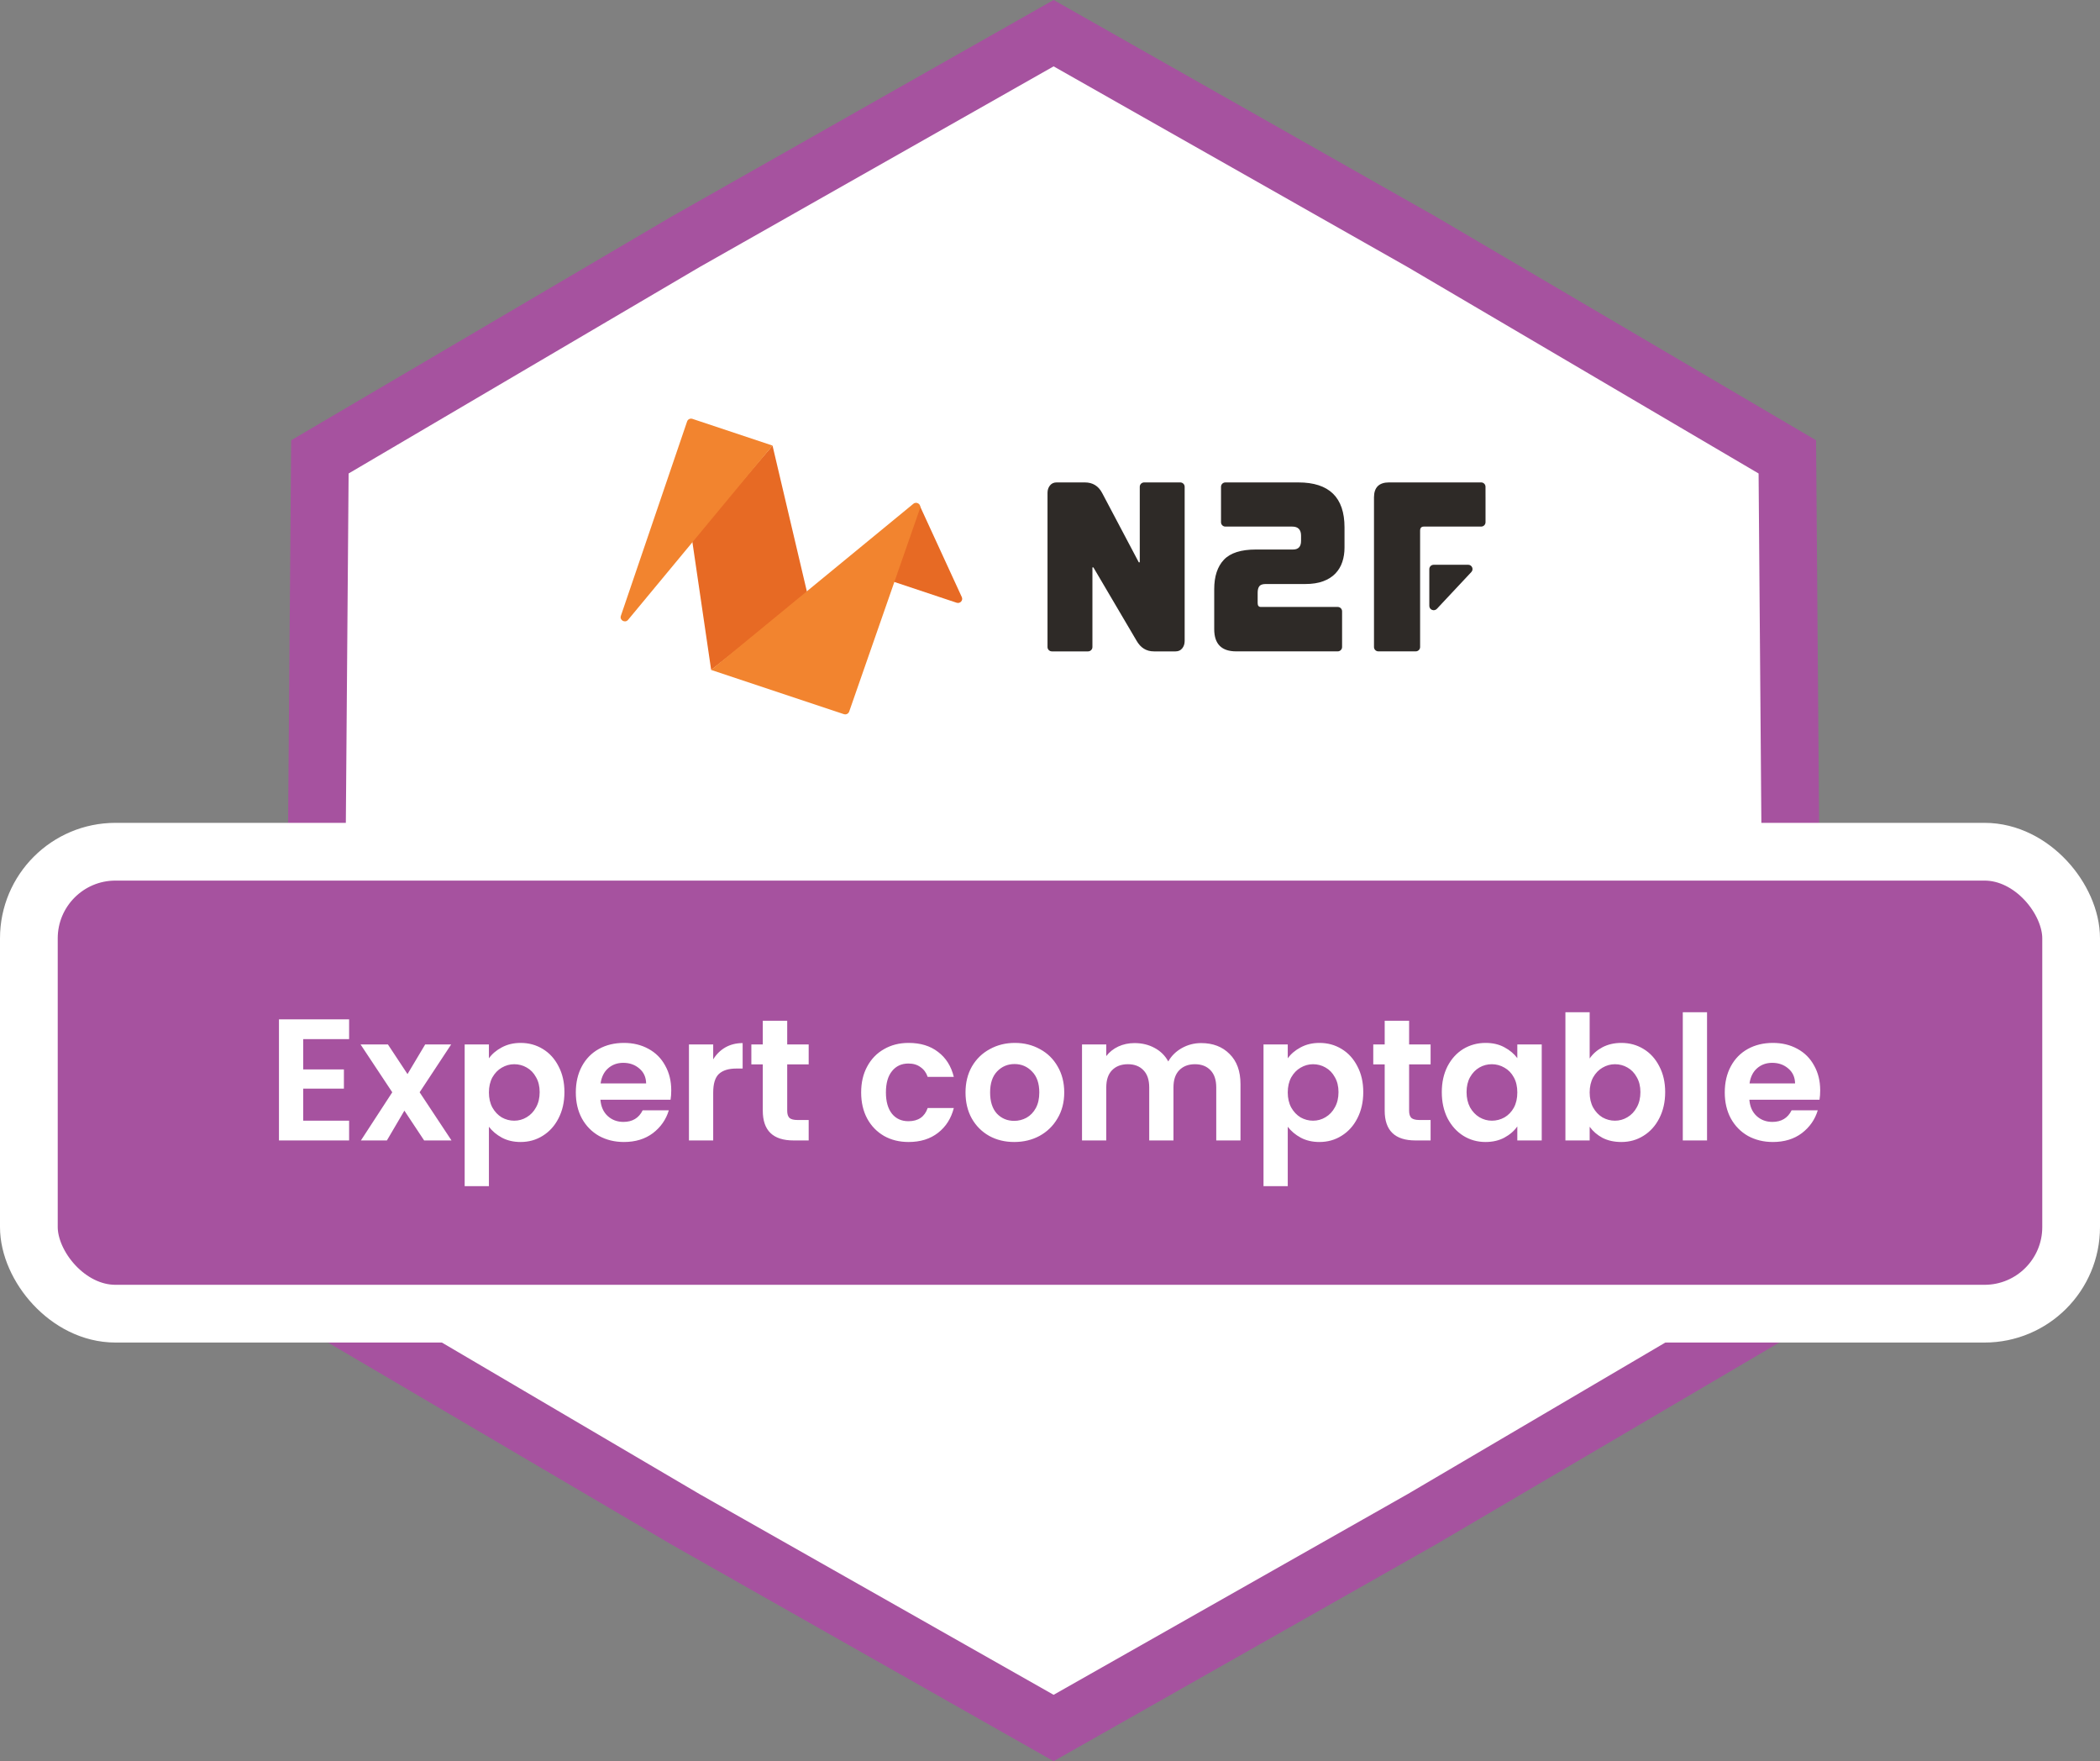 <?xml version="1.0" encoding="UTF-8"?>
<svg xmlns="http://www.w3.org/2000/svg" width="291" height="244" viewBox="0 0 291 244" fill="none">
  <rect x="0" y="0" width="291" height="244" fill="#808080" stroke="none"/>
  <path d="M197.042 33.528H197.043L247.673 63.299L248.139 122L247.673 180.7L197.055 210.464L146 239.402L94.944 210.464L44.326 180.7L43.86 122L44.326 63.299L94.957 33.528L146 4.597L197.042 33.528Z" fill="white" stroke="#A6529F" stroke-width="8"></path>
  <g clip-path="url(#clip0_1491_809)">
    <path d="M133.279 82.722C133.489 83.18 133.046 83.665 132.564 83.505L123.485 80.48C123.18 80.379 123.017 80.052 123.119 79.751L126.393 70.15C126.562 69.656 127.255 69.621 127.473 70.096L133.279 82.722Z" fill="#E76A24"></path>
    <path d="M98.546 92.814L95.942 75.063C95.919 74.901 95.966 74.736 96.073 74.61L107.05 61.73L111.806 81.928C111.857 82.144 111.778 82.37 111.603 82.508L98.546 92.814Z" fill="#E76A24"></path>
    <path d="M87.034 85.873C86.624 86.368 85.827 85.931 86.034 85.325L95.212 58.392C95.314 58.091 95.644 57.929 95.948 58.03L107.049 61.73L87.034 85.873Z" fill="#F2842F"></path>
    <path d="M98.546 92.814L116.938 98.941C117.241 99.041 117.569 98.882 117.673 98.583L127.488 70.426C127.679 69.876 127.019 69.424 126.567 69.796L98.546 92.814Z" fill="#F2842F"></path>
    <path d="M150.332 66.837C151.416 66.837 152.216 67.326 152.731 68.309L157.803 77.906H157.939V67.438C157.939 67.106 158.21 66.837 158.546 66.837H163.553C163.888 66.837 164.16 67.106 164.16 67.438V88.807C164.16 89.208 164.046 89.55 163.821 89.827C163.595 90.105 163.291 90.245 162.907 90.245H159.898C158.859 90.245 158.06 89.755 157.499 88.773L151.513 78.608H151.378V89.644C151.378 89.976 151.106 90.245 150.771 90.245H145.764C145.428 90.245 145.156 89.976 145.156 89.644V68.275C145.156 67.874 145.271 67.535 145.496 67.255C145.721 66.977 146.025 66.837 146.41 66.837H150.332Z" fill="#2E2A27"></path>
    <path d="M179.92 66.837C184.182 66.837 186.311 68.912 186.311 73.058V75.865C186.311 76.577 186.211 77.242 186.006 77.855C185.802 78.467 185.483 79.001 185.044 79.46C184.604 79.916 184.04 80.275 183.354 80.528C182.665 80.785 181.838 80.912 180.868 80.912H175.391C174.962 80.912 174.671 81.011 174.512 81.213C174.353 81.415 174.276 81.716 174.276 82.117V83.555C174.276 83.911 174.422 84.089 174.716 84.089H185.368C185.703 84.089 185.975 84.358 185.975 84.69V89.641C185.975 89.973 185.703 90.242 185.368 90.242H171.299C169.27 90.242 168.256 89.218 168.256 87.167V81.617C168.256 79.857 168.702 78.502 169.592 77.553C170.482 76.605 171.964 76.132 174.038 76.132H179.175C179.92 76.132 180.29 75.732 180.29 74.927V74.225C180.29 73.38 179.885 72.955 179.072 72.955H169.805C169.469 72.955 169.198 72.686 169.198 72.355V67.438C169.198 67.106 169.469 66.837 169.805 66.837H179.92Z" fill="#2E2A27"></path>
    <path d="M205.851 68.936V72.355C205.851 72.686 205.579 72.955 205.243 72.955H197.296C196.956 72.955 196.787 73.147 196.787 73.523V89.641C196.787 89.973 196.515 90.242 196.179 90.242H191.003C190.667 90.242 190.396 89.973 190.396 89.641V68.908C190.396 67.525 191.095 66.834 192.49 66.834H205.241C205.576 66.834 205.848 67.102 205.848 67.433L205.851 68.936Z" fill="#2E2A27"></path>
    <path d="M203.887 79.251C204.247 78.867 203.971 78.242 203.441 78.242L198.667 78.246C198.332 78.246 198.061 78.515 198.061 78.846V83.94C198.061 84.486 198.738 84.749 199.113 84.348L203.887 79.251Z" fill="#2E2A27"></path>
  </g>
  <rect x="4" y="118" width="283" height="64" rx="12" fill="#A6529F"></rect>
  <rect x="4" y="118" width="283" height="64" rx="12" stroke="white" stroke-width="8"></rect>
  <path d="M42.016 143.96V148.16H47.656V150.824H42.016V155.264H48.376V158H38.656V141.224H48.376V143.96H42.016ZM58.773 158L56.037 153.872L53.613 158H50.013L54.357 151.328L49.965 144.704H53.757L56.469 148.808L58.917 144.704H62.517L58.149 151.328L62.565 158H58.773ZM67.75 146.624C68.182 146.016 68.774 145.512 69.526 145.112C70.294 144.696 71.166 144.488 72.142 144.488C73.278 144.488 74.302 144.768 75.214 145.328C76.142 145.888 76.87 146.688 77.398 147.728C77.942 148.752 78.214 149.944 78.214 151.304C78.214 152.664 77.942 153.872 77.398 154.928C76.87 155.968 76.142 156.776 75.214 157.352C74.302 157.928 73.278 158.216 72.142 158.216C71.166 158.216 70.302 158.016 69.55 157.616C68.814 157.216 68.214 156.712 67.75 156.104V164.336H64.39V144.704H67.75V146.624ZM74.782 151.304C74.782 150.504 74.614 149.816 74.278 149.24C73.958 148.648 73.526 148.2 72.982 147.896C72.454 147.592 71.878 147.44 71.254 147.44C70.646 147.44 70.07 147.6 69.526 147.92C68.998 148.224 68.566 148.672 68.23 149.264C67.91 149.856 67.75 150.552 67.75 151.352C67.75 152.152 67.91 152.848 68.23 153.44C68.566 154.032 68.998 154.488 69.526 154.808C70.07 155.112 70.646 155.264 71.254 155.264C71.878 155.264 72.454 155.104 72.982 154.784C73.526 154.464 73.958 154.008 74.278 153.416C74.614 152.824 74.782 152.12 74.782 151.304ZM93.016 151.064C93.016 151.544 92.984 151.976 92.92 152.36H83.2C83.28 153.32 83.616 154.072 84.208 154.616C84.8 155.16 85.528 155.432 86.392 155.432C87.64 155.432 88.528 154.896 89.056 153.824H92.68C92.296 155.104 91.56 156.16 90.472 156.992C89.384 157.808 88.048 158.216 86.464 158.216C85.184 158.216 84.032 157.936 83.008 157.376C82 156.8 81.208 155.992 80.632 154.952C80.072 153.912 79.792 152.712 79.792 151.352C79.792 149.976 80.072 148.768 80.632 147.728C81.192 146.688 81.976 145.888 82.984 145.328C83.992 144.768 85.152 144.488 86.464 144.488C87.728 144.488 88.856 144.76 89.848 145.304C90.856 145.848 91.632 146.624 92.176 147.632C92.736 148.624 93.016 149.768 93.016 151.064ZM89.536 150.104C89.52 149.24 89.208 148.552 88.6 148.04C87.992 147.512 87.248 147.248 86.368 147.248C85.536 147.248 84.832 147.504 84.256 148.016C83.696 148.512 83.352 149.208 83.224 150.104H89.536ZM98.829 146.768C99.26 146.064 99.82 145.512 100.509 145.112C101.213 144.712 102.013 144.512 102.909 144.512V148.04H102.021C100.965 148.04 100.165 148.288 99.621 148.784C99.093 149.28 98.829 150.144 98.829 151.376V158H95.469V144.704H98.829V146.768ZM109.084 147.464V153.896C109.084 154.344 109.188 154.672 109.396 154.88C109.62 155.072 109.988 155.168 110.5 155.168H112.06V158H109.948C107.116 158 105.7 156.624 105.7 153.872V147.464H104.116V144.704H105.7V141.416H109.084V144.704H112.06V147.464H109.084ZM119.331 151.352C119.331 149.976 119.611 148.776 120.171 147.752C120.731 146.712 121.507 145.912 122.499 145.352C123.491 144.776 124.627 144.488 125.907 144.488C127.555 144.488 128.915 144.904 129.987 145.736C131.075 146.552 131.803 147.704 132.171 149.192H128.547C128.355 148.616 128.027 148.168 127.563 147.848C127.115 147.512 126.555 147.344 125.883 147.344C124.923 147.344 124.163 147.696 123.603 148.4C123.043 149.088 122.763 150.072 122.763 151.352C122.763 152.616 123.043 153.6 123.603 154.304C124.163 154.992 124.923 155.336 125.883 155.336C127.243 155.336 128.131 154.728 128.547 153.512H132.171C131.803 154.952 131.075 156.096 129.987 156.944C128.899 157.792 127.539 158.216 125.907 158.216C124.627 158.216 123.491 157.936 122.499 157.376C121.507 156.8 120.731 156 120.171 154.976C119.611 153.936 119.331 152.728 119.331 151.352ZM140.537 158.216C139.257 158.216 138.105 157.936 137.081 157.376C136.057 156.8 135.249 155.992 134.657 154.952C134.081 153.912 133.793 152.712 133.793 151.352C133.793 149.992 134.089 148.792 134.681 147.752C135.289 146.712 136.113 145.912 137.153 145.352C138.193 144.776 139.353 144.488 140.633 144.488C141.913 144.488 143.073 144.776 144.113 145.352C145.153 145.912 145.969 146.712 146.561 147.752C147.169 148.792 147.473 149.992 147.473 151.352C147.473 152.712 147.161 153.912 146.537 154.952C145.929 155.992 145.097 156.8 144.041 157.376C143.001 157.936 141.833 158.216 140.537 158.216ZM140.537 155.288C141.145 155.288 141.713 155.144 142.241 154.856C142.785 154.552 143.217 154.104 143.537 153.512C143.857 152.92 144.017 152.2 144.017 151.352C144.017 150.088 143.681 149.12 143.009 148.448C142.353 147.76 141.545 147.416 140.585 147.416C139.625 147.416 138.817 147.76 138.161 148.448C137.521 149.12 137.201 150.088 137.201 151.352C137.201 152.616 137.513 153.592 138.137 154.28C138.777 154.952 139.577 155.288 140.537 155.288ZM166.449 144.512C168.081 144.512 169.393 145.016 170.385 146.024C171.393 147.016 171.897 148.408 171.897 150.2V158H168.537V150.656C168.537 149.616 168.273 148.824 167.745 148.28C167.217 147.72 166.497 147.44 165.585 147.44C164.673 147.44 163.945 147.72 163.401 148.28C162.873 148.824 162.609 149.616 162.609 150.656V158H159.249V150.656C159.249 149.616 158.985 148.824 158.457 148.28C157.929 147.72 157.209 147.44 156.297 147.44C155.369 147.44 154.633 147.72 154.089 148.28C153.561 148.824 153.297 149.616 153.297 150.656V158H149.937V144.704H153.297V146.312C153.729 145.752 154.281 145.312 154.953 144.992C155.641 144.672 156.393 144.512 157.209 144.512C158.249 144.512 159.177 144.736 159.993 145.184C160.809 145.616 161.441 146.24 161.889 147.056C162.321 146.288 162.945 145.672 163.761 145.208C164.593 144.744 165.489 144.512 166.449 144.512ZM178.446 146.624C178.878 146.016 179.47 145.512 180.222 145.112C180.99 144.696 181.862 144.488 182.838 144.488C183.974 144.488 184.998 144.768 185.91 145.328C186.838 145.888 187.566 146.688 188.094 147.728C188.638 148.752 188.91 149.944 188.91 151.304C188.91 152.664 188.638 153.872 188.094 154.928C187.566 155.968 186.838 156.776 185.91 157.352C184.998 157.928 183.974 158.216 182.838 158.216C181.862 158.216 180.998 158.016 180.246 157.616C179.51 157.216 178.91 156.712 178.446 156.104V164.336H175.086V144.704H178.446V146.624ZM185.478 151.304C185.478 150.504 185.31 149.816 184.974 149.24C184.654 148.648 184.222 148.2 183.678 147.896C183.15 147.592 182.574 147.44 181.95 147.44C181.342 147.44 180.766 147.6 180.222 147.92C179.694 148.224 179.262 148.672 178.926 149.264C178.606 149.856 178.446 150.552 178.446 151.352C178.446 152.152 178.606 152.848 178.926 153.44C179.262 154.032 179.694 154.488 180.222 154.808C180.766 155.112 181.342 155.264 181.95 155.264C182.574 155.264 183.15 155.104 183.678 154.784C184.222 154.464 184.654 154.008 184.974 153.416C185.31 152.824 185.478 152.12 185.478 151.304ZM195.263 147.464V153.896C195.263 154.344 195.367 154.672 195.575 154.88C195.799 155.072 196.167 155.168 196.679 155.168H198.239V158H196.127C193.295 158 191.879 156.624 191.879 153.872V147.464H190.295V144.704H191.879V141.416H195.263V144.704H198.239V147.464H195.263ZM199.792 151.304C199.792 149.96 200.056 148.768 200.584 147.728C201.128 146.688 201.856 145.888 202.768 145.328C203.696 144.768 204.728 144.488 205.864 144.488C206.856 144.488 207.72 144.688 208.456 145.088C209.208 145.488 209.808 145.992 210.256 146.6V144.704H213.64V158H210.256V156.056C209.824 156.68 209.224 157.2 208.456 157.616C207.704 158.016 206.832 158.216 205.84 158.216C204.72 158.216 203.696 157.928 202.768 157.352C201.856 156.776 201.128 155.968 200.584 154.928C200.056 153.872 199.792 152.664 199.792 151.304ZM210.256 151.352C210.256 150.536 210.096 149.84 209.776 149.264C209.456 148.672 209.024 148.224 208.48 147.92C207.936 147.6 207.352 147.44 206.728 147.44C206.104 147.44 205.528 147.592 205 147.896C204.472 148.2 204.04 148.648 203.704 149.24C203.384 149.816 203.224 150.504 203.224 151.304C203.224 152.104 203.384 152.808 203.704 153.416C204.04 154.008 204.472 154.464 205 154.784C205.544 155.104 206.12 155.264 206.728 155.264C207.352 155.264 207.936 155.112 208.48 154.808C209.024 154.488 209.456 154.04 209.776 153.464C210.096 152.872 210.256 152.168 210.256 151.352ZM220.282 146.648C220.714 146.008 221.306 145.488 222.058 145.088C222.826 144.688 223.698 144.488 224.674 144.488C225.81 144.488 226.834 144.768 227.746 145.328C228.674 145.888 229.402 146.688 229.93 147.728C230.474 148.752 230.746 149.944 230.746 151.304C230.746 152.664 230.474 153.872 229.93 154.928C229.402 155.968 228.674 156.776 227.746 157.352C226.834 157.928 225.81 158.216 224.674 158.216C223.682 158.216 222.81 158.024 222.058 157.64C221.322 157.24 220.73 156.728 220.282 156.104V158H216.922V140.24H220.282V146.648ZM227.314 151.304C227.314 150.504 227.146 149.816 226.81 149.24C226.49 148.648 226.058 148.2 225.514 147.896C224.986 147.592 224.41 147.44 223.786 147.44C223.178 147.44 222.602 147.6 222.058 147.92C221.53 148.224 221.098 148.672 220.762 149.264C220.442 149.856 220.282 150.552 220.282 151.352C220.282 152.152 220.442 152.848 220.762 153.44C221.098 154.032 221.53 154.488 222.058 154.808C222.602 155.112 223.178 155.264 223.786 155.264C224.41 155.264 224.986 155.104 225.514 154.784C226.058 154.464 226.49 154.008 226.81 153.416C227.146 152.824 227.314 152.12 227.314 151.304ZM236.547 140.24V158H233.187V140.24H236.547ZM252.227 151.064C252.227 151.544 252.195 151.976 252.131 152.36H242.411C242.491 153.32 242.827 154.072 243.419 154.616C244.011 155.16 244.739 155.432 245.603 155.432C246.851 155.432 247.739 154.896 248.267 153.824H251.891C251.507 155.104 250.771 156.16 249.683 156.992C248.595 157.808 247.259 158.216 245.675 158.216C244.395 158.216 243.243 157.936 242.219 157.376C241.211 156.8 240.419 155.992 239.843 154.952C239.283 153.912 239.003 152.712 239.003 151.352C239.003 149.976 239.283 148.768 239.843 147.728C240.403 146.688 241.187 145.888 242.195 145.328C243.203 144.768 244.363 144.488 245.675 144.488C246.939 144.488 248.067 144.76 249.059 145.304C250.067 145.848 250.843 146.624 251.387 147.632C251.947 148.624 252.227 149.768 252.227 151.064ZM248.747 150.104C248.731 149.24 248.419 148.552 247.811 148.04C247.203 147.512 246.459 147.248 245.579 147.248C244.747 147.248 244.043 147.504 243.467 148.016C242.907 148.512 242.563 149.208 242.435 150.104H248.747Z" fill="white"></path>
  <defs>
    <clipPath id="clip0_1491_809">
      <rect width="120" height="41" fill="white" transform="translate(86 58)"></rect>
    </clipPath>
  </defs>
</svg>
